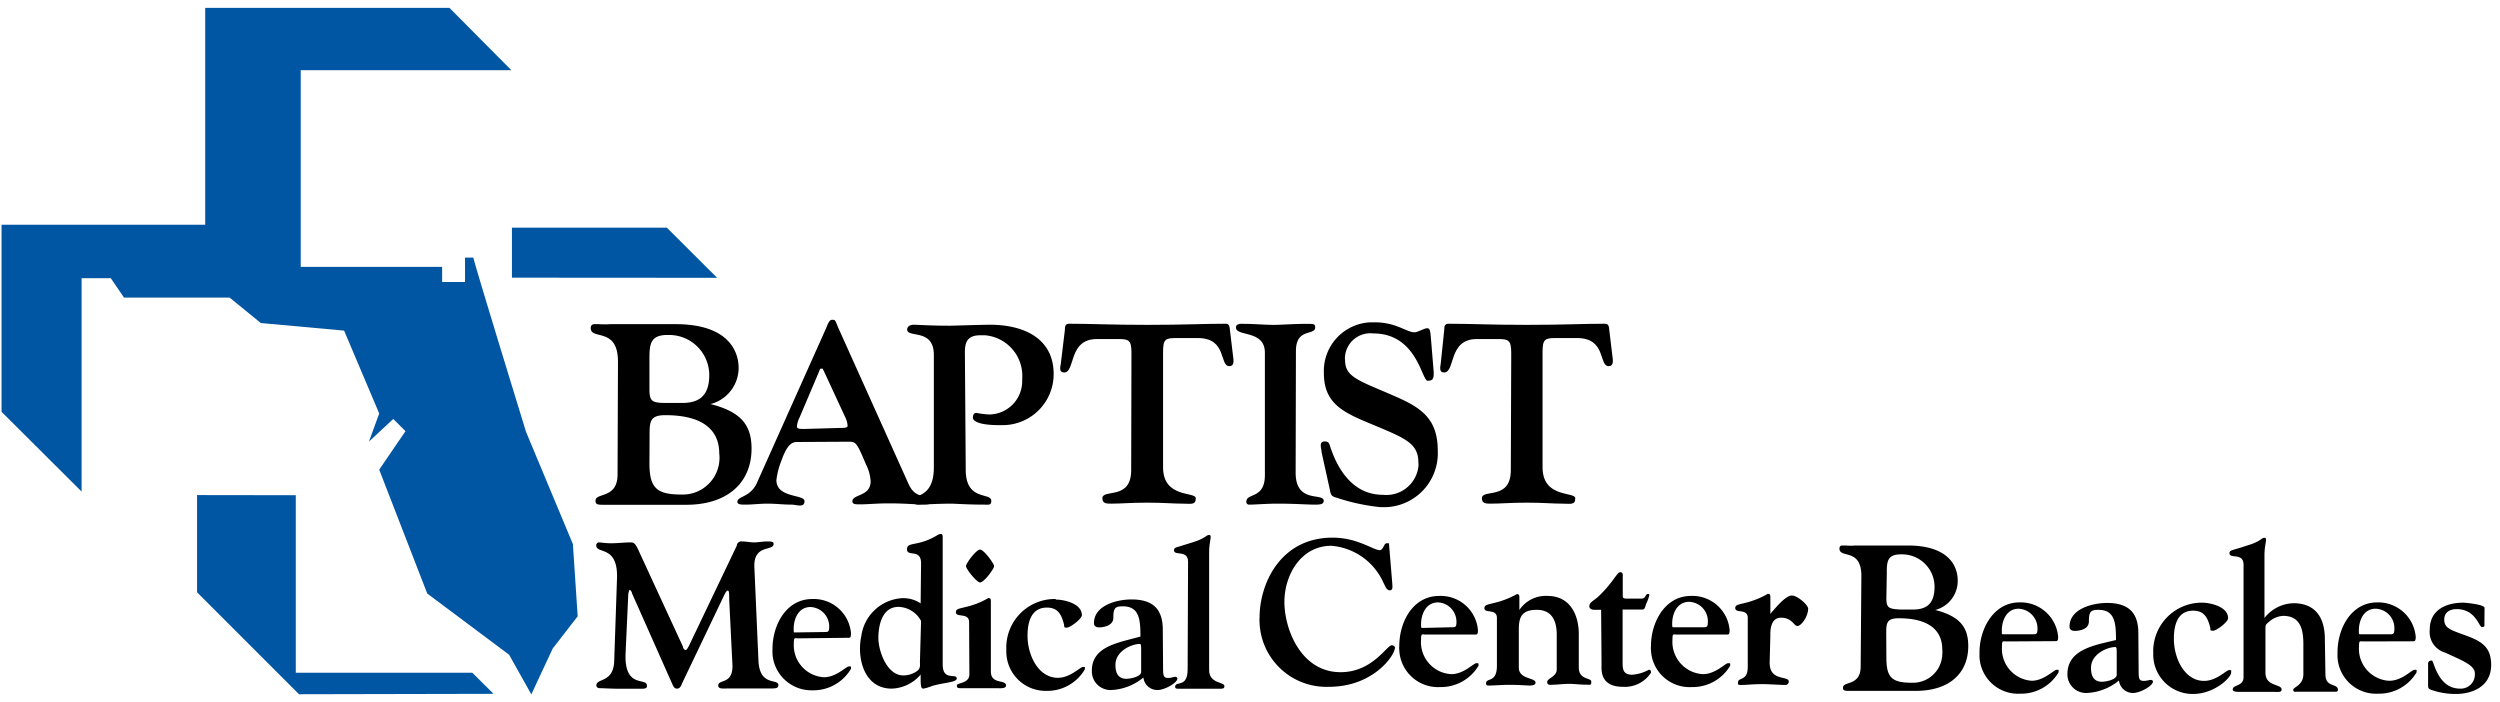 <svg height="50" viewBox="0 0 178 50" width="178" xmlns="http://www.w3.org/2000/svg"><g fill="#0056a2"><path d="m40.79 38.74-3.34-8s-3.68-11.96-3.75-12.4h-.59v1.74h-1.63v-1.08h-10.07v-14h15l-4.41-4.44h-17.39v15.44h-14.5v13.32l5.7 5.68v-15.19h2.08l.94 1.38h7.52l2.22 1.81 5.93.54 2.5 5.9-.73 2 1.73-1.61.87.87-1.87 2.74 3.42 8.82 5.83 4.36 1.58 2.82 1.52-3.26 1.78-2.3z"/><path d="m36.45 16.21h11.03l3.58 3.57-14.61-.01z"/><path d="m21.06 35.26-7.03-.01v6.92l7.26 7.26 13.85-.03-1.51-1.5h-12.57z"/></g><path d="m44 25.75c0-2.5-1.94-1.51-1.94-2.39 0-.29.22-.28.32-.28h.27a5.61 5.61 0 0 0 .82 0h4.63c4.47 0 4.49 2.72 4.49 3.13a2.67 2.67 0 0 1 -2 2.56c2.22.56 2.92 1.54 2.92 3.17 0 2.4-1.68 4-4.65 4h-5.86c-.41 0-.6 0-.6-.29 0-.6 1.57-.11 1.57-1.87zm2.24 1.94c0 .91.19 1 1.24 1h1.1c1.38 0 1.92-.69 1.92-2a2.86 2.86 0 0 0 -2.89-2.84h-.09c-1.24 0-1.28.69-1.28 1.73zm0 5.29c0 1.72.48 2.23 2.24 2.23a2.62 2.62 0 0 0 2.73-2.94c0-1.09-.52-2.71-3.84-2.71-1.08 0-1.12.45-1.12 1.39z"/><path d="m56.77 31.47c-.3 0-.69.07-1.11 1.27a5.47 5.47 0 0 0 -.38 1.44c0 1.3 2 1 2 1.5s-.57.25-.91.25c-.58 0-1.13-.07-1.71-.07s-1.09.07-1.61.07c-.26 0-.55 0-.55-.2 0-.41.91-.31 1.38-1.32l4.92-11c.13-.29.22-.64.45-.64s.2 0 .44.58l5 11.11c.58 1.29 1.57.58 1.57 1.18 0 .32-.16.27-.66.27-.66 0-1.15-.07-2.35-.07-.8 0-1.48.07-2 .07-.33 0-.56 0-.56-.22 0-.52 1.3-.32 1.3-1.43a3.05 3.05 0 0 0 -.34-1.21c-.6-1.42-.69-1.6-1.16-1.6zm3-1c.32 0 .58 0 .58-.16a1.69 1.69 0 0 0 -.2-.67l-1.5-3.24c-.1-.15 0-.15-.14-.15s-.11 0-.2.22l-1.37 3.23a1.79 1.79 0 0 0 -.2.67c0 .18.25.17.58.17z"/><path d="m68.76 33.45c0 2.26 1.82 1.58 1.82 2.21 0 .32-.18.27-.44.27-1.28 0-2.08-.07-2.48-.07-.73 0-2.13.07-2.25.07s-.38 0-.38-.27c0-.53 1.46-.13 1.46-2.39v-8c0-1.92-1.9-1.18-1.9-1.81 0-.11.07-.34.51-.34.14 0 1.14.07 2.52.07.26 0 1.55-.05 2.85-.07 2.33 0 4.55.9 4.55 3.52a3.63 3.63 0 0 1 -3.63 3.63h-.24c-1.82 0-1.88-.45-1.88-.52s0-.35.26-.35a6.32 6.32 0 0 0 .86.11 2.37 2.37 0 0 0 2.39-2.35 1 1 0 0 0 0-.17 2.9 2.9 0 0 0 -2.67-3.12h-.29c-.83 0-1.12.36-1.12 1.19z"/><path d="m80.56 25.14c0-.91-.18-1-.91-1h-1.55c-2.06 0-1.52 2.38-2.33 2.38-.39 0-.28-.4-.24-.63l.29-2.4c0-.18 0-.44.29-.44 1.69 0 2.92.08 5.59.08s3.88-.08 5.58-.08c.27 0 .27.26.29.44l.2 1.67c0 .22.23.91-.24.91-.73 0-.14-2-2.24-2h-1.57c-.75 0-.91.09-.91 1v8.2c0 2.23 2.33 1.71 2.33 2.21s-.37.38-.91.38c-.73 0-1.33-.07-2.55-.07s-1.82.07-2.56.07c-.32 0-.63 0-.63-.38 0-.7 2.05.17 2.05-2z"/><path d="m92.25 33.66c0 2.23 2 1.39 2 2 0 .2-.16.27-.58.27-.68 0-1.36-.07-2.73-.07-.78 0-1.58.07-2 .07a.19.19 0 0 1 -.2-.21c0-.64 1.32-.17 1.32-1.89v-8.71c0-1.66-2.06-1.12-2.06-1.81 0-.31.45-.25.61-.25.71 0 1.43.07 2.07.07s1.32-.07 2.32-.07c.55 0 .64 0 .64.25 0 .62-1.37 0-1.37 1.69z"/><path d="m94.1 32.21c0-.25-.24-.78.22-.78.29 0 .33.16.4.4.58 1.75 1.71 3.4 3.74 3.4a2.3 2.3 0 0 0 2.53-2 1.32 1.32 0 0 0 0-.28c0-1.55-1.15-1.81-4.09-3.07-1.56-.69-2.64-1.4-2.64-3.31a3.47 3.47 0 0 1 3.29-3.62h.35c1.5 0 2.26.71 2.81.71.23 0 .7-.29.91-.29s.22.27.26.69l.2 2.43c0 .4 0 .62-.43.62s-.75-3.37-3.88-3.37a1.81 1.81 0 0 0 -2 1.59 1.13 1.13 0 0 0 0 .32c0 1.21 1 1.45 3.45 2.52 2 .86 3.15 1.64 3.15 3.94a3.84 3.84 0 0 1 -3.69 4h-.39a14.38 14.38 0 0 1 -3.11-.67c-.45-.11-.43-.26-.52-.69z"/><path d="m107.6 25.14c0-.91-.19-1-.91-1h-1.54c-2.06 0-1.51 2.38-2.33 2.38-.38 0-.27-.4-.24-.63l.25-2.4c0-.18 0-.44.29-.44 1.7 0 2.92.08 5.59.08s3.87-.08 5.57-.08c.28 0 .28.26.3.44l.2 1.67c0 .22.23.91-.24.91-.73 0-.15-2-2.25-2h-1.55c-.74 0-.91.09-.91 1v8.2c0 2.23 2.33 1.71 2.33 2.21s-.36.38-.91.38c-.72 0-1.32-.07-2.54-.07s-1.82.07-2.56.07c-.33 0-.64 0-.64-.38 0-.7 2.06.17 2.06-2z"/><path d="m44.54 46.56c-.09 2.5 1.52 1.65 1.52 2.25 0 .06.06.23-.36.23s-.83 0-1.5 0-1.2-.04-1.45-.04-.29-.12-.29-.2c0-.53 1.2-.16 1.27-1.7l.2-5.9c.09-2.42-1.48-1.72-1.48-2.37a.21.21 0 0 1 .18-.21c.19 0 .41.06.89.06s.89-.06 1.37-.06c.16 0 .3 0 .51.43l3.23 7c0 .12.1.23.19.23s.22-.27.24-.31l3.4-7.12a.32.32 0 0 1 .36-.3c.28 0 .63.07.89.07s.55-.07.95-.07.42.07.42.18c0 .53-1.43 0-1.37 1.64l.29 6.63c.07 1.92 1.42 1.28 1.42 1.78 0 .24-.19.24-.71.24s-.82 0-1.25 0c-1 0-1.31 0-1.65 0s-.67.05-.67-.21c0-.5 1.14 0 1-1.65l-.22-4.45c0-.44 0-.66-.11-.66s-.23.29-.46.77l-2.77 5.8c-.08.19-.15.41-.38.41s-.29-.25-.37-.41l-2.83-6.37c0-.09-.11-.25-.16-.25s-.11.27-.11.36z"/><path d="m56.84 45.45c-.26 0-.32-.1-.32.37a2.28 2.28 0 0 0 2.14 2.4c.89 0 1.58-.77 1.78-.77s.15 0 .15.17a3.11 3.11 0 0 1 -2.74 1.53 2.78 2.78 0 0 1 -2.85-2.62c0-.11 0-.21 0-.32 0-1.68.95-3.56 2.84-3.56a2.66 2.66 0 0 1 2.75 2.44c0 .32-.08.32-.16.32zm1.86-.45c.26 0 .34 0 .34-.4a1.39 1.39 0 0 0 -1.33-1.38c-.89 0-1.2.89-1.2 1.54 0 .23 0 .27.07.27z"/><path d="m65.58 40.11c0-1.08-1-.43-1-1s.77-.16 2.15-1a.48.48 0 0 1 .25-.09c.16 0 .14.16.14.39v8.9c0 1.22 1 .59 1 1 0 .29-1 .29-1.78.54a3.09 3.09 0 0 1 -.59.18c-.2 0-.2-.22-.2-1a2.82 2.82 0 0 1 -2.06 1c-2 0-2.5-2.23-2.16-3.77a3.12 3.12 0 0 1 2.89-2.67 2.24 2.24 0 0 1 1.33.37zm0 4.1a1.88 1.88 0 0 0 -1.61-1c-1.16 0-1.43 1.31-1.43 2.21s.59 2.67 1.78 2.67a1.67 1.67 0 0 0 1-.33c.23-.2.18-.38.18-.67z"/><path d="m69 44.3c0-.71-.94-.3-.94-.71 0-.24.22-.25.73-.38a5.68 5.68 0 0 0 1.58-.63c.18 0 .18.1.18.29v4.94c0 .95 1.08.54 1.08 1 0 .23-.43.19-.61.19-.47 0-.89 0-1.4 0s-.71 0-1.07 0-.42 0-.42-.2.89-.12.89-.79zm.78-2.83c-.23 0-1-.95-1-1.16s.73-1.18 1-1.18 1 1 1 1.18-.71 1.16-1 1.16"/><path d="m75.19 42.69c.5 0 1.84.25 1.84 1.11 0 .26-.83.89-1.08.89s-.16-.12-.19-.22c-.18-.71-.43-1.21-1.22-1.21-1.13 0-1.38 1.06-1.38 2 0 1.41.78 3 2.16 3 .89 0 1.58-.77 1.78-.77s.14 0 .14.17a3.1 3.1 0 0 1 -2.74 1.53 2.8 2.8 0 0 1 -2.85-2.76 1.08 1.08 0 0 1 0-.18 3.46 3.46 0 0 1 3.35-3.6h.14"/><path d="m82.81 47.38c0 .73 0 .89.39.89.18 0 .37-.08.47-.08s.16.06.16.13c0 .29-.89.81-1.42.81a1 1 0 0 1 -1-.89 3.86 3.86 0 0 1 -2.29.89 1.33 1.33 0 0 1 -1.38-1.27v-.11c0-1.78 2-2 3.46-2.43 0-1.26-.1-2.15-1.26-2.15-.55 0-.67.14-.67.81s-.94.69-1 .69-.38 0-.38-.3c0-1.28 1.65-1.69 2.67-1.69 1.51 0 2.23.67 2.23 2.15zm-1.56-1c0-.4 0-.53-.1-.53-.57 0-1.73.5-1.73 1.48 0 .24 0 1 .77 1 .33 0 1.06-.16 1.06-.49z"/><path d="m84.59 40c0-.89-1-.39-1-.82 0-.25.22-.19 1.17-.52 1.13-.32 1.08-.57 1.33-.57s0 .4 0 1.22v8.39c0 1 1.09.83 1.09 1.15 0 .15-.07.19-.31.19s-1.21 0-1.64 0-1 0-1.31 0c-.12 0-.25 0-.25-.14 0-.46.89.13.89-1.25z"/><path d="m99.13 41.54c0 .15.08.49-.17.49s-.33-.31-.44-.5a4.45 4.45 0 0 0 -3.73-2.67c-2.15 0-3.34 2.06-3.34 4s1.18 5 4 5c2.28 0 3.28-1.92 3.65-1.92.08 0 .22.08.22.16 0 .58-1.56 2.8-4.69 2.8a4.76 4.76 0 0 1 -4.95-4.58 1.82 1.82 0 0 1 0-.33c0-2.47 1.51-5.71 5.2-5.71 1.78 0 2.9.89 3.35.89.28 0 .29-.49.5-.49s.17 0 .17.09z"/><path d="m101.5 45.18c-.26 0-.32-.11-.32.36a2.28 2.28 0 0 0 2.15 2.46c.89 0 1.59-.78 1.78-.78s.16 0 .16.18a3.12 3.12 0 0 1 -2.75 1.52 2.76 2.76 0 0 1 -2.89-2.63 1.5 1.5 0 0 1 0-.3c0-1.69.95-3.56 2.85-3.56a2.66 2.66 0 0 1 2.75 2.43c0 .32-.08.32-.17.32zm1.87-.52c.25 0 .33 0 .33-.39a1.38 1.38 0 0 0 -1.31-1.38c-.89 0-1.21.89-1.21 1.54 0 .23 0 .28.08.28z"/><path d="m106.58 44c0-.7-.89-.29-.89-.7 0-.24.23-.25.73-.38a6.09 6.09 0 0 0 1.58-.62c.18 0 .18.11.18.3v.83a2.26 2.26 0 0 1 2-1c1.59 0 2.23 1.31 2.23 2.73v2.37c0 .89.89.71.89 1s-.08.22-.33.22c-.48 0-.89-.06-1.25-.06s-.89.06-1.08.06-.48.08-.48-.19.68-.38.68-.89v-2.47c0-1-.34-1.78-1.43-1.78s-1.27.56-1.27 1.4v2.72c0 .83 1.19.7 1.19 1.06 0 .13-.1.21-.46.21-.16 0-.68-.05-1.43-.05-.52 0-1 .05-1.47.05-.15 0-.16-.08-.16-.16 0-.42.77 0 .77-1.25z"/><path d="m114 43.42h-.47c-.27 0-.37-.14-.37-.23 0-.32.25-.36.66-.73 1.09-1.05 1.3-1.72 1.55-1.72a.17.17 0 0 1 .17.16v1.56c0 .16.16.16.33.16h1c.34 0 .25-.33.47-.33.06 0 .09 0 .09.1a2.79 2.79 0 0 1 -.2.55c-.09.2-.09.46-.29.46h-1.41v3.84c0 .5.11.8.68.8a2.88 2.88 0 0 0 1.18-.35c.09 0 .16 0 .16.21a2.22 2.22 0 0 1 -2 1c-1.68 0-1.52-1.26-1.52-1.63z"/><path d="m119.4 45.18c-.26 0-.32-.11-.32.36a2.3 2.3 0 0 0 2.17 2.46c.89 0 1.59-.78 1.78-.78s.16 0 .16.18a3.12 3.12 0 0 1 -2.75 1.52 2.75 2.75 0 0 1 -2.89-2.61 1.71 1.71 0 0 1 0-.32c0-1.69 1-3.56 2.84-3.56a2.66 2.66 0 0 1 2.76 2.43c0 .32-.09.32-.17.32zm1.87-.52c.24 0 .33 0 .33-.39a1.38 1.38 0 0 0 -1.33-1.42c-.89 0-1.21.89-1.21 1.54 0 .23 0 .27.08.27z"/><path d="m126 47.19c0 1.35 1.36.89 1.36 1.34a.24.24 0 0 1 -.22.24c-.35 0-1.18-.06-1.67-.06-.69 0-1.11.06-1.48.06-.2 0-.25 0-.25-.15 0-.45.7-.07.7-1.15v-3.47c0-.71-.89-.29-.89-.71 0-.23.22-.24.73-.37a6.09 6.09 0 0 0 1.59-.64c.18 0 .18.11.18.3v1.13c.64-.77 1.17-1.31 1.54-1.31s1.15.66 1.15.94c0 .55-.49 1.23-.76 1.23s-.37-.59-1.18-.59-.75 1.12-.75 1.24z"/><path d="m132.53 41c0-2-1.56-1.22-1.56-1.94 0-.24.18-.22.25-.22h.22a3.64 3.64 0 0 0 .66 0h3.73c3.56 0 3.56 2.17 3.56 2.52a2.14 2.14 0 0 1 -1.6 2.07c1.78.46 2.35 1.25 2.35 2.57 0 1.94-1.35 3.19-3.74 3.19h-4.69c-.34 0-.49 0-.49-.23 0-.48 1.26-.09 1.26-1.51zm1.78 1.56c0 .72.14.79 1 .84h.89c1.11 0 1.54-.55 1.54-1.64a2.31 2.31 0 0 0 -2.31-2.29h-.09c-1 0-1 .56-1 1.39zm0 4.27c0 1.39.38 1.78 1.78 1.78a2.09 2.09 0 0 0 2.2-2 1.63 1.63 0 0 0 0-.38c0-.89-.43-2.21-3.1-2.21-.89 0-.89.37-.89 1.14z"/><path d="m142.86 45.67c-.26 0-.32-.1-.32.37a2.28 2.28 0 0 0 2.11 2.43c.89 0 1.58-.78 1.78-.78s.14 0 .14.18a3.09 3.09 0 0 1 -2.73 1.52 2.75 2.75 0 0 1 -2.9-2.61v-.32c0-1.69 1-3.57 2.85-3.57a2.68 2.68 0 0 1 2.75 2.44c0 .32-.08.32-.17.32zm1.86-.51c.26 0 .35 0 .35-.39a1.41 1.41 0 0 0 -1.34-1.43c-.89 0-1.2.89-1.2 1.54 0 .23 0 .28.07.28z"/><path d="m152.27 47.59c0 .73 0 .89.39.89.18 0 .37-.07.47-.07s.16.05.16.12c0 .29-.89.81-1.42.81a1 1 0 0 1 -1-.89 3.86 3.86 0 0 1 -2.29.89 1.33 1.33 0 0 1 -1.38-1.27v-.07c0-1.78 1.95-2.06 3.46-2.43 0-1.26-.1-2.15-1.25-2.15-.56 0-.68.14-.68.82s-.94.68-1 .68-.38 0-.38-.3c0-1.28 1.65-1.69 2.67-1.69 1.51 0 2.23.67 2.23 2.15zm-1.56-1c0-.4 0-.52-.1-.52-.57 0-1.73.5-1.73 1.47 0 .24 0 1 .77 1 .33 0 1.06-.16 1.06-.49z"/><path d="m156.8 42.91c.5 0 1.84.25 1.84 1.11 0 .26-.82.89-1.08.89s-.16-.12-.19-.22c-.18-.71-.43-1.21-1.22-1.21-1.13 0-1.37 1.06-1.37 2 0 1.41.77 3 2.15 3 .89 0 1.59-.77 1.78-.77s.15 0 .15.17c0 .37-1.2 1.53-2.71 1.53a2.81 2.81 0 0 1 -2.84-2.75v-.19a3.46 3.46 0 0 1 3.36-3.56z"/><path d="m165.57 48c0 1 .89.61.89 1.13a.13.13 0 0 1 -.13.12c-.53 0-1.07 0-1.6 0-.36 0-.72 0-1.22 0-.07 0-.23.05-.23-.14s.72-.31.72-1.11v-2.15c0-1-.2-2-1.43-2a1.62 1.62 0 0 0 -1 .41c-.22.19-.27.2-.27.48v3.16c0 1 1.15.78 1.15 1.19 0 .23-.24.17-.65.17s-.75 0-1.51 0c-.43 0-.6 0-.89 0-.11 0-.43 0-.43-.16 0-.37.77-.21.77-.89v-8c0-.89-1-.39-1-.82 0-.25.22-.19 1.16-.52 1.13-.32 1.08-.58 1.33-.58s0 .41 0 1.23v4.48a2.71 2.71 0 0 1 2.08-1.05c1.43 0 2.22.89 2.22 2.56z"/><path d="m168.28 45.67c-.26 0-.32-.1-.32.37a2.28 2.28 0 0 0 2.11 2.43h.06c.89 0 1.58-.78 1.78-.78s.15 0 .15.18a3.1 3.1 0 0 1 -2.74 1.52 2.75 2.75 0 0 1 -2.89-2.62c0-.11 0-.21 0-.31 0-1.69.95-3.57 2.84-3.57a2.68 2.68 0 0 1 2.73 2.45c0 .32-.09.32-.18.32zm1.86-.51c.25 0 .34 0 .34-.39a1.38 1.38 0 0 0 -1.33-1.43c-.89 0-1.2.89-1.2 1.54 0 .23 0 .28.07.28z"/><path d="m176.89 44.5c0 .11 0 .14-.19.14s-.44-1.27-1.78-1.27c-.49 0-.89.22-.89.75 0 .68.59.76 1.78 1.22 1 .39 1.56.84 1.56 2 0 1.57-1.38 2.07-2.51 2.07a5.19 5.19 0 0 1 -1.83-.32c-.11-.07-.15-.09-.15-.3v-1.51c0-.21.13-.25.27-.25s.41 2 2 2a1 1 0 0 0 1.06-1v-.08c0-.58-.83-.89-2.13-1.49a1.52 1.52 0 0 1 -1.08-1.64c0-1.39 1.15-1.91 2.39-1.91.12 0 1.5.12 1.51.37z"/></svg>